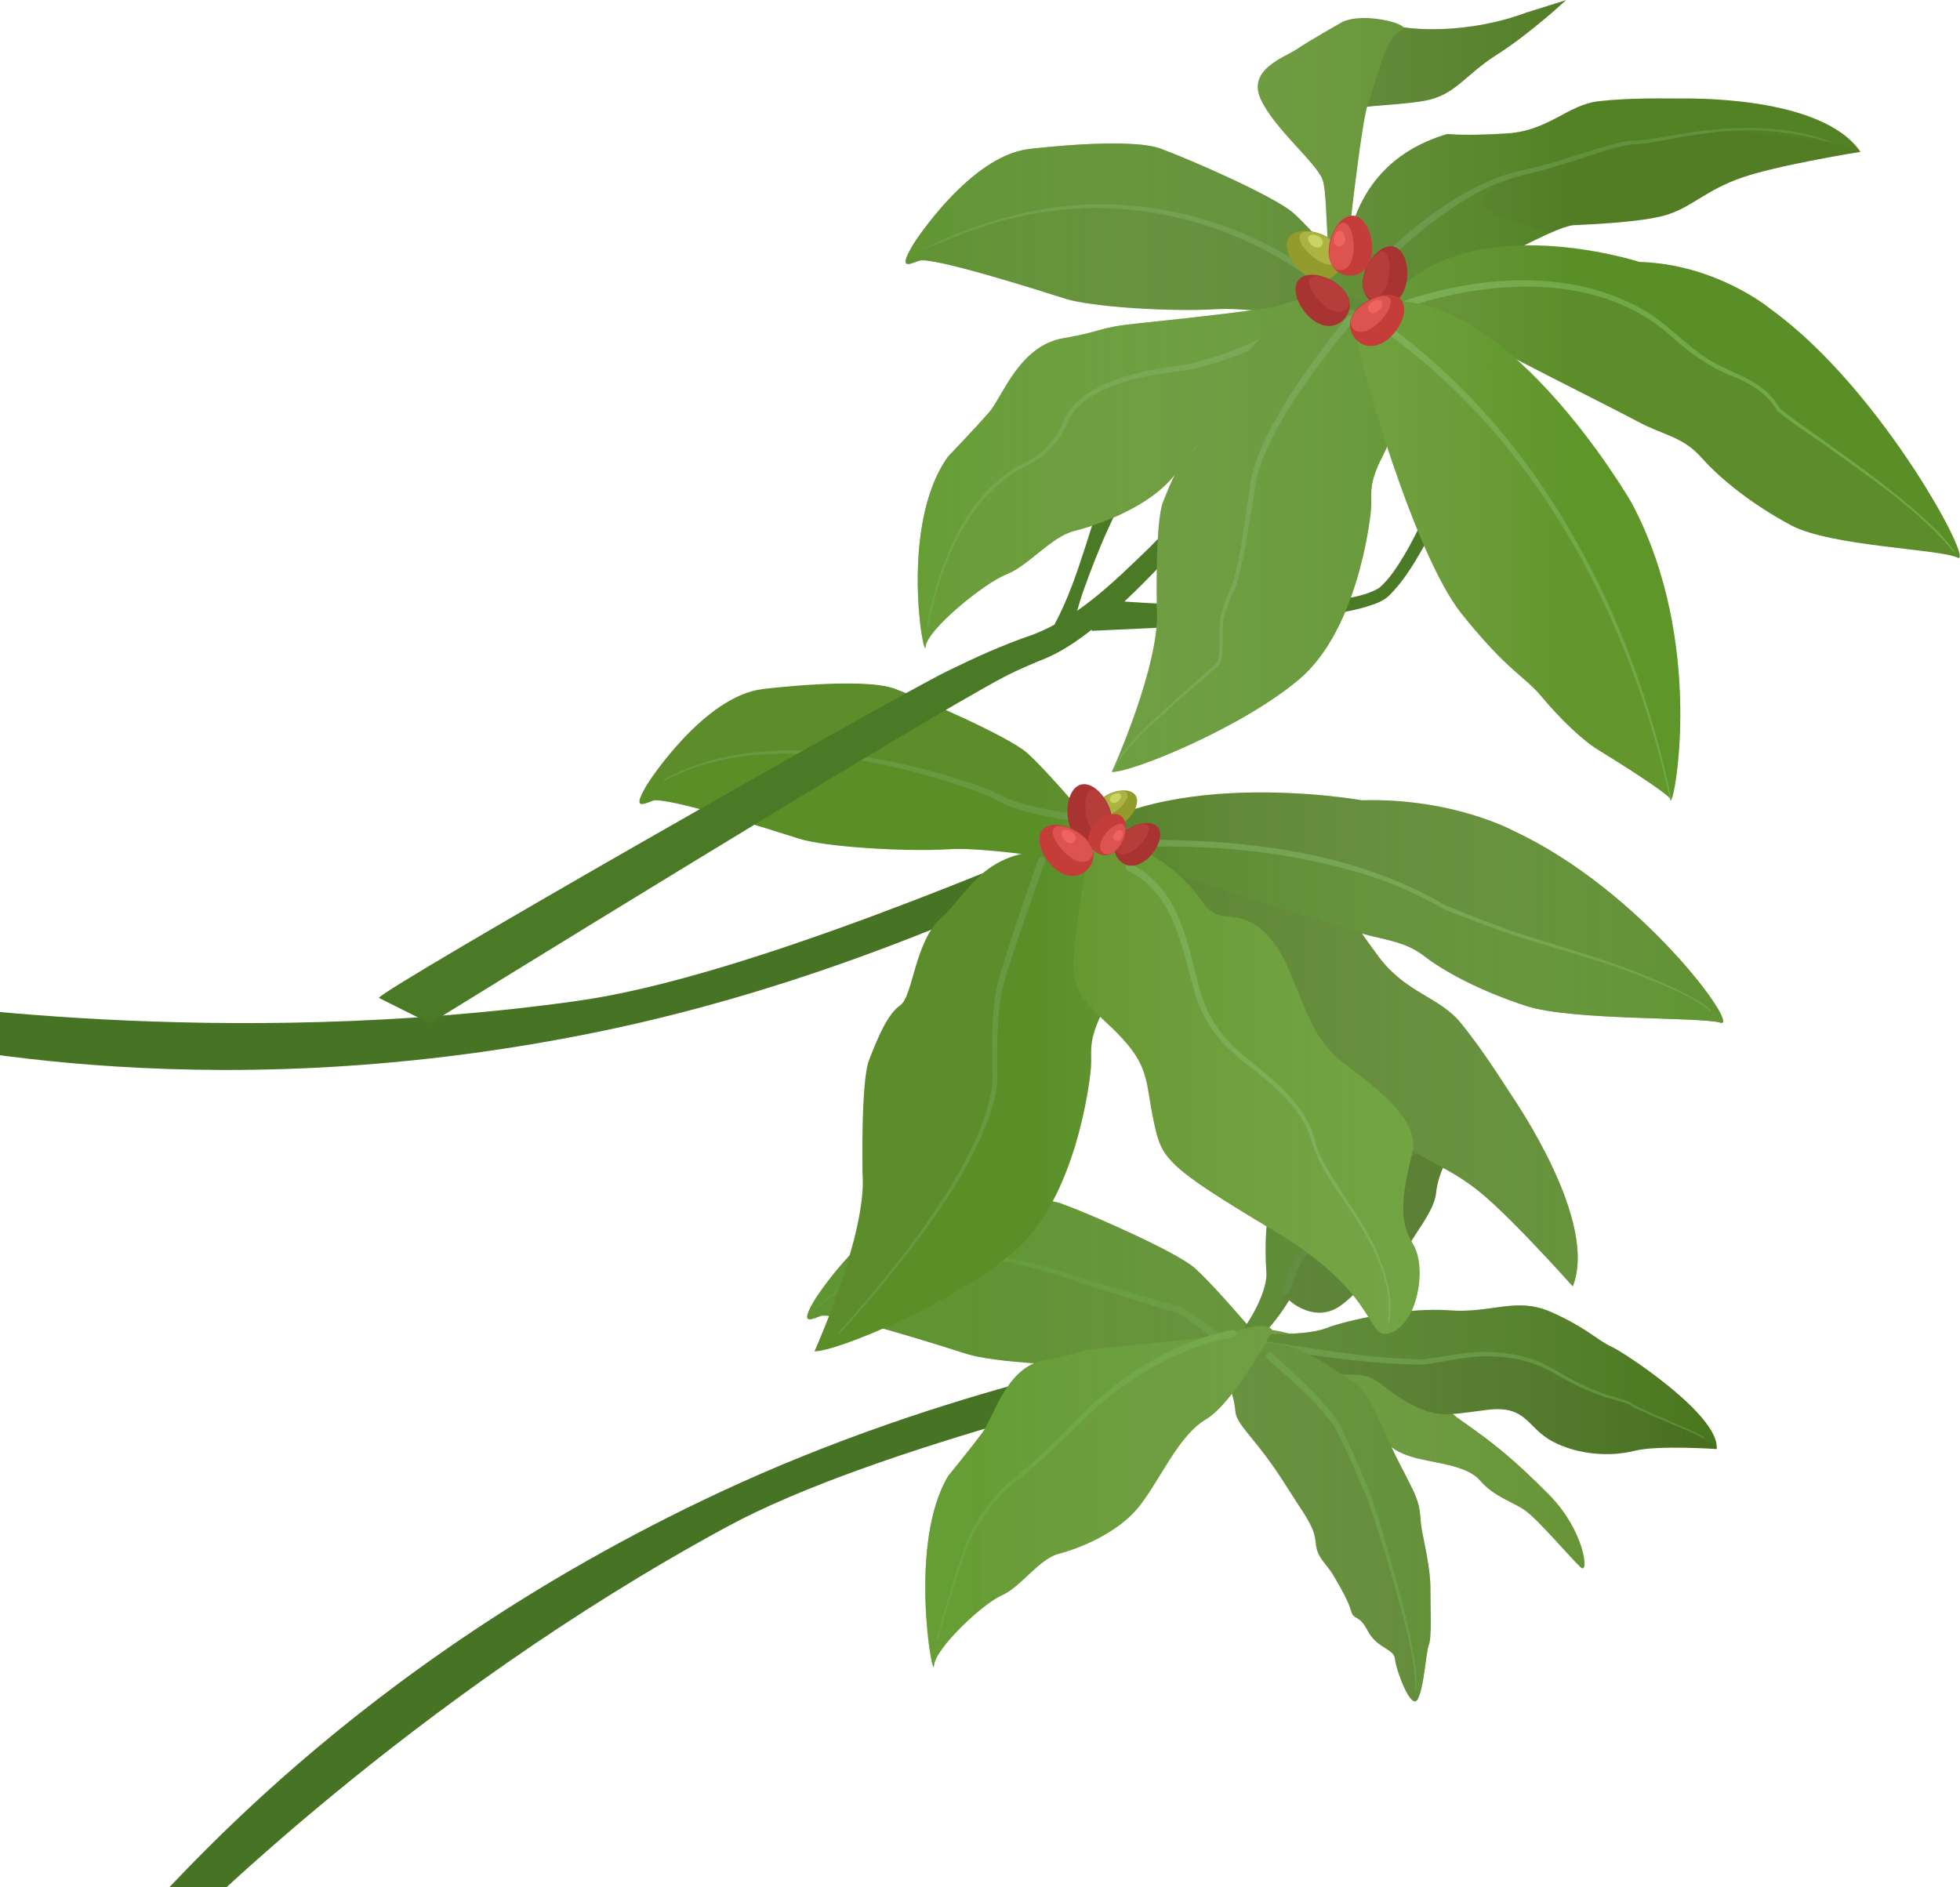 <svg width="431" height="415" viewBox="0 0 431 415" fill="none" xmlns="http://www.w3.org/2000/svg">
<path d="M159.889 335.736C89.809 373.706 40.219 424.146 35.849 428.246L30.359 421.916C35.909 417.996 75.559 366.796 158.289 328.156C207.779 305.036 255.659 296.486 274.839 292.686L276.119 298.376C257.989 303.066 192.719 317.946 159.889 335.736Z" fill="#467324"/>
<path d="M127.39 220.047C48.47 231.187 -21.39 220.107 -27.35 219.407L-28 227.767C-21.2 227.617 41.11 245.217 130.61 227.097C184.15 216.257 227.73 194.667 245.41 186.317L243.05 180.977C225.68 187.987 164.36 214.827 127.38 220.037L127.39 220.047Z" fill="#467324"/>
<path d="M179.379 285.496C179.379 285.496 191.589 266.426 204.599 264.836C204.599 264.836 226.509 262.146 233.569 264.746C240.629 267.346 258.719 275.356 262.669 278.826C266.619 282.296 273.989 291.026 276.469 293.796C278.949 296.566 282.799 303.596 282.729 304.006C282.659 304.416 255.849 299.436 245.789 300.056C235.729 300.676 218.209 299.536 212.639 297.756C207.069 295.976 183.079 288.346 180.409 289.406C177.739 290.466 175.949 291.136 179.369 285.496H179.379Z" fill="#527D25"/>
<g style="mix-blend-mode:multiply" opacity="0.2">
<path d="M276.48 293.796C274 291.026 266.62 282.296 262.68 278.826C258.74 275.356 240.64 267.346 233.58 264.746C226.52 262.146 204.61 264.836 204.61 264.836C191.6 266.426 179.39 285.496 179.39 285.496C178.08 287.666 177.54 288.896 177.52 289.536C177.7 289.356 177.93 289.136 178.24 288.866C183 284.646 202.21 270.586 226.74 278.546C254.99 287.706 258.81 286.756 262.06 290.386C265.31 294.016 273.32 298.216 275.04 298.596C275.91 298.786 278.14 299.026 280.24 299.226C279.04 297.226 277.63 295.076 276.49 293.806L276.48 293.796Z" fill="#51941F"/>
</g>
<path d="M266.87 294.376L259.61 288.946L259.83 289.056L239.49 282.796C226.05 277.996 212.37 274.046 198.13 277.936C191.3 279.716 184.97 283.216 179.55 287.756C179.49 287.806 179.39 287.806 179.34 287.736C184.27 282.856 191.19 279.346 197.98 277.366C212.35 273.246 226.19 277.016 239.83 281.676L260.26 287.646C260.34 287.666 260.42 287.706 260.49 287.756L267.82 293.086C268.65 293.696 267.74 295.016 266.87 294.376Z" fill="#598C32"/>
<path d="M318.359 249.225C318.359 249.225 305.369 246.745 300.239 250.345C295.109 253.935 291.949 257.635 289.869 257.975C287.789 258.315 282.069 259.365 280.189 262.765C278.299 266.165 278.079 273.885 278.489 279.835C278.899 285.785 269.679 300.575 262.219 300.635L264.959 303.295C264.959 303.295 276.199 297.955 283.479 285.935C283.479 285.935 289.299 291.455 295.199 286.815C301.099 282.185 300.409 279.905 302.659 278.225C304.899 276.545 308.469 277.095 309.599 274.365C310.729 271.635 315.409 266.405 315.799 262.295C316.199 258.185 318.679 253.555 319.589 253.415C320.499 253.275 326.729 250.915 318.369 249.215L318.359 249.225Z" fill="#466E1C"/>
<g style="mix-blend-mode:multiply" opacity="0.2">
<path d="M318.36 249.225C318.36 249.225 305.37 246.745 300.24 250.345C295.11 253.935 291.95 257.635 289.87 257.975C287.79 258.315 282.07 259.365 280.19 262.765C278.3 266.175 278.08 273.885 278.49 279.835C278.72 283.205 275.86 289.415 271.98 294.175C272.85 295.245 273.72 296.085 274.52 296.615C276.55 294.805 278.69 292.595 280.7 289.985C282.94 284.165 285.39 276.675 287.83 274.725C291.65 271.675 295.28 268.995 299.48 261.365C302.73 255.455 315.68 251.605 322 250.435C321.37 250.025 320.23 249.605 318.37 249.235L318.36 249.225Z" fill="#51941F"/>
</g>
<path d="M282.099 283.515C283.159 280.415 284.219 277.245 286.559 274.825C289.229 273.075 291.669 271.265 293.719 268.775C295.069 267.215 296.289 265.515 297.109 263.655C297.569 262.595 298.289 261.735 299.039 260.965C301.299 258.685 303.999 256.915 306.799 255.385C310.529 253.445 314.589 251.655 318.879 251.775C319.069 251.785 319.069 252.085 318.859 252.075C314.669 252.075 310.699 253.935 307.099 255.925C304.409 257.495 301.809 259.295 299.669 261.555C298.969 262.305 298.349 263.115 297.989 264.005C297.159 266.025 295.929 267.825 294.579 269.475C292.639 271.945 290.099 274.075 287.509 275.795C285.499 278.005 284.519 281.135 283.649 283.965C283.349 284.975 281.809 284.535 282.109 283.505L282.099 283.515Z" fill="#4C782B"/>
<path d="M274.218 292.866C273.558 293.166 269.668 292.306 272.858 294.716C276.048 297.126 294.828 302.776 298.918 309.456C303.008 316.136 305.368 318.736 310.068 320.266C314.768 321.796 322.348 321.966 325.448 325.576C328.548 329.186 332.508 330.166 335.368 332.166C338.228 334.166 345.738 343.026 347.628 344.706C349.528 346.396 348.438 336.566 340.618 328.676C332.798 320.786 328.178 317.146 321.578 312.556C314.978 307.966 315.038 304.476 308.958 302.036C302.878 299.596 299.378 299.076 297.588 298.486C295.788 297.906 280.118 290.206 274.208 292.866H274.218Z" fill="#5D8D2A"/>
<path d="M377.479 318.656C377.479 318.656 364.459 317.756 359.379 319.056C354.289 320.356 347.069 320.016 341.379 316.976C335.689 313.936 335.769 308.936 326.999 310.046C318.229 311.156 316.189 311.886 310.099 308.706C304.009 305.526 303.099 302.526 298.369 302.336C293.649 302.146 289.019 302.526 284.039 301.346C279.059 300.166 274.769 296.536 271.889 297.516C269.009 298.496 268.309 292.696 271.929 293.046C275.549 293.396 286.909 293.906 291.569 292.096C296.229 290.296 309.339 287.456 318.679 288.156C328.019 288.866 333.339 285.136 341.019 288.496C348.689 291.856 351.779 295.076 354.269 296.106C356.759 297.146 378.259 311.196 377.489 318.646L377.479 318.656Z" fill="#466E1C"/>
<g style="mix-blend-mode:multiply" opacity="0.2">
<path d="M354.258 296.116C351.768 295.076 348.688 291.866 341.008 288.506C333.338 285.146 328.008 288.866 318.668 288.166C309.328 287.456 296.227 290.296 291.557 292.106C286.897 293.906 275.578 293.406 271.938 293.056C272.177 294.076 272.638 294.826 273.418 295.056C276.668 296.006 310.067 300.206 317.517 298.306C324.967 296.396 339.277 298.496 345.967 303.266C350.688 306.636 367.848 311.526 377.478 318.346C377.628 310.826 356.707 297.156 354.247 296.126L354.258 296.116Z" fill="#51941F"/>
</g>
<path d="M278.93 295.077C290.2 296.717 301.53 298.787 312.93 298.927C318.09 298.327 323.19 296.967 328.47 297.347C332.68 297.527 336.9 298.537 340.66 300.497C344.28 302.557 347.83 304.697 351.76 306.137C353.92 307.057 356.28 307.427 358.47 308.377C359.96 309.447 361.67 310.037 363.31 310.827C365.12 311.617 370.13 313.807 371.89 314.597L373.31 315.267L374.01 315.627L374.36 315.827C374.48 315.917 374.58 315.937 374.72 316.127C374.77 316.187 374.75 316.287 374.69 316.327C374.6 316.397 374.51 316.327 374.45 316.257C374.37 316.167 374.07 316.007 373.87 315.897L373.17 315.557L371.75 314.917C368.48 313.487 363.5 311.467 360.26 309.987C359.59 309.677 358.76 309.297 358.19 308.837C356.07 307.967 353.71 307.607 351.54 306.717C347.59 305.337 343.94 303.207 340.3 301.197C336.63 299.347 332.54 298.417 328.43 298.297C323.22 297.967 318.12 299.437 312.98 300.077C301.47 300.087 290.06 298.157 278.68 296.657C278.24 296.597 277.94 296.187 278 295.747C278.06 295.307 278.48 294.997 278.93 295.067V295.077Z" fill="#598C32"/>
<path d="M274.311 295.926C274.311 295.926 267.211 296.846 270.151 304.366C273.091 311.886 269.681 309.526 274.991 315.956C280.301 322.396 282.271 325.946 284.961 330.076C287.651 334.206 289.051 336.146 289.351 339.426C289.651 342.706 291.591 343.646 293.361 346.696C295.131 349.746 296.491 352.096 297.101 354.276C297.721 356.446 298.791 354.836 300.781 358.666C302.771 362.496 306.591 362.566 306.751 364.826C306.921 367.086 310.341 376.456 311.781 373.616C313.221 370.776 313.531 363.356 314.201 361.716C314.881 360.076 314.511 353.616 314.551 349.516C314.591 345.416 313.351 340.106 312.701 336.676C312.051 333.256 312.751 331.896 310.601 327.446C308.451 322.996 307.111 320.936 304.711 315.416C302.311 309.906 299.891 304.786 297.121 303.516C294.351 302.236 284.291 293.026 274.321 295.916L274.311 295.926Z" fill="#527D25"/>
<g style="mix-blend-mode:multiply" opacity="0.2">
<path d="M314.552 349.526C314.592 345.426 313.352 340.116 312.702 336.686C312.052 333.266 312.752 331.906 310.602 327.456C308.452 323.006 307.112 320.946 304.712 315.426C302.312 309.916 299.892 304.796 297.122 303.526C294.602 302.366 286.032 294.626 276.992 295.436L276.262 295.756C276.262 295.756 295.322 310.546 298.372 320.856C301.422 331.166 303.912 337.086 304.862 341.856C305.552 345.296 312.402 361.576 311.352 374.096C311.502 374.026 311.642 373.876 311.772 373.626C313.212 370.786 313.522 363.366 314.192 361.726C314.872 360.086 314.502 353.626 314.542 349.526H314.552Z" fill="#51941F"/>
</g>
<path d="M279.741 297.646C284.881 302.326 290.101 306.816 294.171 312.546C297.031 317.856 299.281 323.526 301.551 329.106C303.981 336.446 306.091 343.906 308.071 351.386C309.351 356.376 310.571 361.406 311.261 366.516C311.461 368.226 311.631 369.956 311.421 371.696C311.411 371.776 311.331 371.836 311.251 371.826C311.171 365.096 309.241 358.146 307.471 351.546C305.381 344.136 303.161 336.746 300.631 329.466C298.321 324.026 295.971 318.406 293.111 313.236C289.141 307.826 283.761 303.296 278.711 298.856C277.911 298.206 278.941 296.926 279.751 297.636L279.741 297.646Z" fill="#5C9134"/>
<path d="M279.84 292.675C279.84 292.675 271.32 308.515 265.14 312.155C258.95 315.805 254.84 326.085 250.16 331.685C245.47 337.285 237.22 340.555 232.85 341.675C228.48 342.795 224.48 349.015 220.25 350.855C216.02 352.695 205.55 362.605 205.38 366.315C205.21 370.025 199.56 339.335 208.55 324.525C208.55 324.525 213.45 318.525 215.97 315.135C218.49 311.755 221.29 300.585 229.6 299.155C237.91 297.715 235.5 297.035 244.21 296.255C252.93 295.485 268.36 293.915 270.23 293.225C272.1 292.535 278.83 290.265 279.84 292.665V292.675Z" fill="#5D8D2A"/>
<g style="mix-blend-mode:multiply" opacity="0.2">
<path d="M279.511 292.365L275.081 291.855C273.121 292.225 271.121 292.915 270.231 293.245C268.361 293.935 252.931 295.505 244.211 296.275C235.491 297.045 237.911 297.735 229.601 299.175C221.291 300.615 218.491 311.775 215.971 315.155C213.451 318.535 208.551 324.545 208.551 324.545C200.751 337.395 203.971 362.195 205.071 366.105C207.361 349.785 215.721 331.885 218.621 328.835C222.251 325.015 225.491 323.875 241.341 308.215C257.191 292.565 279.521 292.365 279.521 292.365H279.511Z" fill="#51941F"/>
</g>
<path d="M271.199 294.064C259.259 296.344 248.259 302.714 239.459 311.004C236.999 313.524 233.289 317.144 230.619 319.564C227.669 322.414 224.449 324.974 221.279 327.544C216.899 331.794 213.629 337.124 211.769 342.954C209.739 348.754 207.939 354.634 206.189 360.524C206.169 360.604 206.079 360.654 205.999 360.624C205.919 360.604 205.869 360.514 205.899 360.434C207.009 356.484 208.159 352.554 209.369 348.624C210.629 344.704 211.739 340.744 213.509 337.004C215.619 332.864 218.379 328.994 221.899 325.914C226.209 322.744 230.479 318.294 234.409 314.604C242.719 305.444 253.049 297.894 264.909 294.064C266.889 293.414 268.869 292.854 270.979 292.474C271.419 292.394 271.829 292.684 271.909 293.124C271.989 293.584 271.669 294.014 271.209 294.064H271.199Z" fill="#639C38"/>
<path style="mix-blend-mode:multiply" d="M357.33 297.905C357.33 297.905 357.29 297.875 357.27 297.865C357.05 297.725 356.83 297.585 356.63 297.455C356.56 297.415 356.5 297.375 356.43 297.335C356.28 297.245 356.13 297.145 355.99 297.065C355.9 297.005 355.81 296.965 355.73 296.905C355.63 296.845 355.52 296.785 355.43 296.725C355.31 296.655 355.21 296.605 355.11 296.545C355.06 296.515 355 296.485 354.95 296.455C354.82 296.385 354.72 296.325 354.61 296.275C354.59 296.275 354.57 296.255 354.56 296.245C354.45 296.185 354.35 296.145 354.27 296.115C353.96 295.985 353.64 295.825 353.3 295.625C352.46 295.145 351.51 294.465 350.33 293.675C349.04 292.805 347.47 291.785 345.49 290.695C345.1 290.485 344.7 290.265 344.28 290.055C343.88 289.855 343.47 289.645 343.04 289.435C342.4 289.125 341.74 288.815 341.03 288.505C334.32 285.565 329.4 288.045 322.02 288.245C320.97 288.275 319.86 288.245 318.69 288.165C313.44 287.765 306.99 288.495 301.53 289.525C300.92 289.635 300.33 289.755 299.75 289.875C298.7 290.095 297.71 290.325 296.78 290.555C296.55 290.615 296.32 290.675 296.09 290.725C294.23 291.205 292.67 291.675 291.58 292.095C291.5 292.125 291.41 292.145 291.33 292.175C291.11 292.255 290.88 292.335 290.63 292.405C290.55 292.425 290.45 292.445 290.36 292.465C290.1 292.535 289.83 292.605 289.55 292.665C289.4 292.695 289.23 292.725 289.08 292.745C288.84 292.785 288.61 292.835 288.35 292.875C288.22 292.895 288.08 292.905 287.95 292.925C287.65 292.965 287.36 293.005 287.05 293.045C287 293.045 286.94 293.055 286.88 293.065C286.49 293.105 286.09 293.145 285.68 293.185C285.55 293.195 285.41 293.205 285.27 293.215C284.94 293.235 284.6 293.265 284.26 293.285C284.13 293.285 284 293.295 283.87 293.305C283.81 293.305 283.74 293.305 283.68 293.305C282.32 292.945 280.98 292.655 279.72 292.485C279.57 292.255 279.37 292.075 279.11 291.945C280.63 290.165 282.12 288.175 283.46 285.945C283.46 285.945 289.28 291.465 295.18 286.825C301.08 282.195 300.39 279.915 302.64 278.235C304.88 276.555 308.45 277.105 309.58 274.375C310.71 271.645 315.39 266.415 315.78 262.305C316.17 258.195 318.66 253.565 319.57 253.425C320.29 253.315 324.41 251.785 321.78 250.315C321.75 250.305 321.73 250.285 321.71 250.275C321.64 250.235 321.57 250.205 321.5 250.165C321.46 250.145 321.42 250.125 321.37 250.105C321.3 250.075 321.22 250.045 321.14 250.005C321.08 249.985 321.02 249.955 320.96 249.935C320.88 249.905 320.8 249.875 320.72 249.845C320.65 249.815 320.57 249.795 320.49 249.765C320.41 249.735 320.32 249.715 320.23 249.685C320.14 249.655 320.04 249.625 319.94 249.605C319.85 249.585 319.77 249.555 319.68 249.535C319.56 249.505 319.42 249.475 319.29 249.435C319.21 249.415 319.13 249.395 319.05 249.375C318.83 249.325 318.6 249.275 318.35 249.225C318.35 249.225 317.89 249.135 317.12 249.025C316.86 248.985 316.57 248.945 316.24 248.895C315.75 248.825 315.2 248.755 314.59 248.695C312.17 248.435 308.92 248.245 305.96 248.565C305.22 248.645 304.5 248.755 303.81 248.905C302.43 249.205 301.2 249.665 300.23 250.345C297.02 252.595 294.59 254.875 292.7 256.365C292.13 256.805 291.62 257.185 291.15 257.455C290.68 257.725 290.25 257.915 289.86 257.975C289.08 258.105 287.79 258.325 286.38 258.745C285.91 258.885 285.43 259.045 284.95 259.225C283.03 259.955 281.13 261.065 280.18 262.775C279.71 263.625 279.34 264.745 279.06 266.045C278.99 266.365 278.93 266.705 278.87 267.045C278.46 269.455 278.3 272.325 278.31 275.145C278.31 276.755 278.38 278.355 278.48 279.845C278.49 280.045 278.49 280.255 278.48 280.475C278.48 280.545 278.47 280.625 278.46 280.695C278.46 280.845 278.44 281.005 278.42 281.165C278.41 281.255 278.39 281.345 278.38 281.435C278.36 281.585 278.33 281.735 278.3 281.895C278.28 281.995 278.26 282.095 278.24 282.195C278.21 282.355 278.17 282.515 278.13 282.675C278.1 282.775 278.08 282.885 278.05 282.985C278 283.155 277.95 283.335 277.9 283.505C277.87 283.605 277.84 283.705 277.81 283.805C277.75 284.005 277.68 284.195 277.61 284.395C277.58 284.485 277.55 284.565 277.52 284.655C277.42 284.925 277.32 285.195 277.2 285.465C277.2 285.485 277.18 285.505 277.17 285.535C277.04 285.845 276.9 286.165 276.76 286.475C276.76 286.475 276.76 286.475 276.76 286.485C276.62 286.785 276.47 287.095 276.32 287.405C276.29 287.465 276.26 287.525 276.23 287.585C276.1 287.835 275.97 288.095 275.83 288.345C275.79 288.425 275.75 288.495 275.71 288.575C275.58 288.815 275.44 289.055 275.3 289.305C275.26 289.385 275.21 289.455 275.17 289.535C275.03 289.785 274.88 290.025 274.73 290.275C274.69 290.345 274.64 290.415 274.6 290.485C274.46 290.715 274.31 290.935 274.17 291.165C273.79 290.725 273.39 290.275 272.97 289.785C272.38 289.115 271.75 288.395 271.11 287.665C270.79 287.305 270.46 286.935 270.13 286.565C267.48 283.605 264.65 280.555 262.68 278.815C261.94 278.165 260.7 277.355 259.13 276.455C258.35 276.005 257.48 275.525 256.55 275.035C255.93 274.705 255.28 274.375 254.61 274.035C252.6 273.015 250.41 271.965 248.18 270.935C242.62 268.365 236.88 265.955 233.57 264.735C226.51 262.135 204.6 264.825 204.6 264.825C191.59 266.415 179.38 285.485 179.38 285.485C179.19 285.805 179.02 286.095 178.86 286.375C178.81 286.465 178.76 286.545 178.71 286.635C178.61 286.815 178.51 286.995 178.42 287.155C178.37 287.245 178.32 287.335 178.28 287.425C178.2 287.585 178.13 287.725 178.06 287.865C178.03 287.935 177.99 288.005 177.96 288.075C177.88 288.255 177.81 288.415 177.75 288.565C177.72 288.645 177.7 288.715 177.67 288.785C177.65 288.855 177.62 288.925 177.6 288.995C177.58 289.065 177.56 289.135 177.55 289.205C177.54 289.255 177.53 289.305 177.53 289.345C177.34 290.605 178.69 290.095 180.42 289.405C183.09 288.345 207.08 295.975 212.65 297.755C215.42 298.635 221.14 299.365 227.43 299.795C227.19 299.895 226.95 300.005 226.72 300.125C225.84 300.575 225.04 301.145 224.31 301.795C219.9 305.705 217.85 312.615 215.96 315.155C214.23 317.485 211.37 321.045 209.75 323.045C209.02 323.955 208.54 324.545 208.54 324.545C208.28 324.985 208.03 325.435 207.79 325.895C207.71 326.045 207.64 326.205 207.56 326.355C207.4 326.675 207.25 326.995 207.1 327.325C207.02 327.505 206.94 327.695 206.86 327.885C206.73 328.195 206.6 328.505 206.48 328.825C206.41 329.025 206.33 329.225 206.26 329.425C206.14 329.745 206.03 330.075 205.93 330.405C205.87 330.605 205.8 330.805 205.74 331.005C205.63 331.355 205.53 331.715 205.43 332.075C205.38 332.255 205.33 332.435 205.28 332.625C205.17 333.065 205.06 333.505 204.96 333.955C204.94 334.065 204.91 334.165 204.88 334.275C204.75 334.845 204.64 335.415 204.53 335.995C204.52 336.075 204.5 336.155 204.49 336.235C204.4 336.725 204.32 337.225 204.24 337.725C204.21 337.895 204.19 338.065 204.17 338.235C204.11 338.645 204.05 339.065 204 339.475C203.98 339.665 203.95 339.865 203.93 340.055C203.88 340.455 203.84 340.855 203.8 341.255C203.78 341.445 203.76 341.635 203.75 341.835C203.71 342.245 203.68 342.665 203.65 343.075C203.64 343.245 203.62 343.425 203.61 343.595C203.58 344.055 203.56 344.515 203.54 344.975C203.54 345.095 203.53 345.215 203.52 345.335C203.47 346.515 203.45 347.695 203.44 348.845C203.44 348.945 203.44 349.035 203.44 349.135C203.44 349.605 203.44 350.065 203.45 350.525C203.45 350.685 203.45 350.835 203.45 350.995C203.45 351.395 203.47 351.785 203.48 352.175C203.48 352.345 203.49 352.515 203.5 352.675C203.51 353.045 203.53 353.415 203.55 353.785C203.55 353.945 203.57 354.115 203.57 354.275C203.59 354.645 203.61 355.015 203.63 355.375C203.63 355.515 203.65 355.665 203.66 355.805C203.69 356.205 203.72 356.595 203.75 356.985C203.75 357.075 203.76 357.165 203.77 357.255C203.81 357.725 203.85 358.185 203.89 358.625C203.9 358.735 203.91 358.835 203.92 358.945C203.95 359.265 203.98 359.585 204.02 359.895C204.04 360.075 204.06 360.235 204.08 360.415C204.11 360.635 204.13 360.865 204.16 361.075C204.18 361.265 204.21 361.445 204.23 361.625C204.25 361.795 204.28 361.975 204.3 362.135C204.33 362.325 204.35 362.515 204.38 362.705C204.4 362.835 204.42 362.965 204.44 363.095C204.47 363.285 204.5 363.485 204.53 363.665C204.54 363.755 204.56 363.835 204.57 363.915C204.95 366.175 205.3 367.215 205.34 366.345C205.51 362.635 215.98 352.725 220.21 350.885C224.44 349.045 228.44 342.835 232.81 341.705C237.18 340.585 245.43 337.315 250.12 331.715C254.81 326.115 258.91 315.835 265.1 312.185C266.91 311.115 268.93 308.995 270.87 306.535C272.41 311.495 270.22 310.255 274.95 315.985C280.26 322.425 282.23 325.975 284.92 330.105C287.61 334.235 289.01 336.175 289.31 339.455C289.61 342.735 291.55 343.675 293.32 346.725C295.08 349.785 296.45 352.125 297.06 354.305C297.68 356.475 298.75 354.865 300.74 358.695C302.73 362.535 306.55 362.595 306.71 364.855C306.87 367.015 309.97 375.595 311.52 373.965C311.53 373.955 311.54 373.935 311.56 373.925C311.62 373.845 311.69 373.765 311.74 373.645C313.18 370.805 313.49 363.385 314.16 361.745C314.84 360.105 314.47 353.645 314.51 349.545C314.51 349.545 314.51 349.515 314.51 349.505C314.54 345.415 313.3 340.125 312.66 336.705C312.29 334.775 312.35 333.505 312.1 331.975C311.9 330.775 311.5 329.425 310.56 327.475C309.57 325.435 308.76 323.895 307.93 322.295C307.3 321.065 306.66 319.805 305.93 318.255C307.14 319.125 308.45 319.765 310.03 320.285C314.73 321.815 322.31 321.985 325.41 325.595C328.51 329.205 332.47 330.185 335.33 332.185C338.19 334.185 345.7 343.045 347.59 344.725C349.49 346.415 348.4 336.585 340.58 328.695C332.76 320.805 328.14 317.165 321.54 312.575C320.74 312.025 320.05 311.485 319.43 310.965C321.38 310.835 323.71 310.485 326.96 310.075C335.73 308.965 335.65 313.965 341.34 317.005C347.03 320.045 354.25 320.375 359.34 319.085C364.43 317.785 377.44 318.685 377.44 318.685C378.07 312.615 363.9 302.155 357.29 297.935L357.33 297.905Z" fill="url(#paint0_linear_3001_23443)"/>
<path d="M252.351 195.906C252.351 195.906 273.451 179.096 295.231 198.526C295.231 198.526 297.251 202.466 303.181 210.406C309.101 218.346 316.461 219.196 321.141 224.856C325.811 230.516 330.741 238.376 332.141 240.506C333.541 242.636 351.491 268.736 345.851 282.896C345.851 282.896 332.831 268.236 325.611 262.306C318.401 256.376 313.171 255.546 308.421 251.306C303.671 247.066 296.391 236.726 294.441 234.056C292.491 231.386 281.121 224.636 277.591 222.486C274.061 220.336 249.511 204.906 248.741 205.036C247.971 205.166 246.201 199.836 252.351 195.906Z" fill="#527D25"/>
<path d="M236.323 187.595C236.323 187.595 247.313 188.295 246.313 205.665C246.313 205.665 246.453 214.775 242.743 221.915C239.033 229.065 240.173 231.165 239.893 234.805C239.613 238.445 236.473 263.525 223.203 275.015C209.933 286.505 183.823 297.295 179.113 297.155C179.113 297.155 190.673 271.375 189.673 258.205C189.673 258.205 189.243 237.885 191.103 233.125C192.953 228.365 195.103 223.035 197.953 221.075C200.803 219.115 201.093 206.925 207.083 201.745C213.073 196.565 216.783 184.655 236.333 187.595H236.323Z" fill="#5D8D2A"/>
<g style="mix-blend-mode:multiply" opacity="0.2">
<path d="M242.742 221.926C246.452 214.776 246.312 205.676 246.312 205.676C247.312 188.306 236.322 187.606 236.322 187.606C233.642 187.206 231.262 187.086 229.122 187.186C226.952 194.746 217.212 216.646 218.302 229.856C219.642 246.086 214.382 252.206 208.272 262.896C203.492 271.256 191.262 288.766 179.152 297.036C179.122 297.106 179.102 297.156 179.102 297.156C183.812 297.296 209.922 286.506 223.192 275.016C236.462 263.526 239.602 238.446 239.882 234.806C240.172 231.166 239.022 229.066 242.732 221.916L242.742 221.926Z" fill="#51941F"/>
</g>
<path d="M184.37 293.045C196.17 279.795 216.39 255.565 218.28 237.865C218.14 229.835 217.67 220.765 220.37 212.825C222.82 204.795 225.56 196.885 228.32 188.965C228.47 188.545 228.92 188.325 229.34 188.475C229.76 188.625 229.98 189.085 229.83 189.505C226.99 197.365 224.16 205.255 221.63 213.205C218.87 221.125 219.29 229.605 219.31 237.875C219.07 240.695 218.32 243.425 217.38 246.045C212.45 258.955 203.97 270.115 195.41 280.815C191.93 285.065 188.34 289.225 184.58 293.235C184.45 293.375 184.22 293.175 184.36 293.025L184.37 293.045Z" fill="#679941"/>
<path d="M231.759 188.066C231.209 188.626 241.919 186.236 249.819 189.396C257.719 192.556 291.149 202.586 297.269 204.626C303.379 206.676 308.529 206.646 313.109 210.196C317.689 213.736 325.599 217.956 335.599 221.216C345.609 224.486 373.759 223.566 378.319 224.896C382.869 226.226 360.839 195.806 333.049 182.826C333.049 182.826 319.649 175.416 299.479 175.986C299.479 175.986 251.979 167.516 231.769 188.056L231.759 188.066Z" fill="#527D25"/>
<g style="mix-blend-mode:multiply" opacity="0.2">
<path d="M378.309 224.905C378.849 225.065 379.009 224.755 378.829 224.095C366.629 215.425 347.849 209.175 340.219 207.485C328.959 205.005 329.149 203.665 302.229 192.405C275.309 181.145 239.419 187.445 239.419 187.445L239.199 182.365C238.459 182.795 237.739 183.245 237.039 183.715C236.929 185.075 236.829 186.445 236.719 187.795C240.409 187.595 245.529 187.675 249.819 189.395C257.719 192.555 291.149 202.585 297.269 204.625C303.379 206.675 308.529 206.645 313.109 210.195C317.689 213.735 325.599 217.955 335.599 221.215C345.609 224.485 373.759 223.565 378.319 224.895L378.309 224.905Z" fill="#51941F"/>
</g>
<path d="M242.279 186.876C242.149 186.876 242.089 186.886 241.849 186.876L241.729 186.856C241.939 186.956 241.149 186.756 241.109 186.106C241.049 185.576 241.769 185.196 241.599 185.326C241.719 185.276 241.919 185.236 242.049 185.216C245.119 184.856 248.239 184.766 251.329 184.696C273.989 184.526 298.259 187.486 317.829 199.086C322.679 201.056 327.569 202.976 332.489 204.746C342.439 208.086 352.619 210.696 362.319 214.766C364.749 215.756 367.169 216.786 369.529 217.956C371.869 219.136 374.229 220.356 376.229 222.126C376.289 222.186 376.299 222.276 376.239 222.336C376.179 222.396 376.079 222.406 376.019 222.336C371.979 219.036 366.929 217.166 362.139 215.186C352.409 211.206 342.189 208.696 332.229 205.456C327.269 203.726 322.359 201.856 317.479 199.926C311.879 196.596 305.819 194.056 299.589 192.126C281.309 186.636 261.849 185.206 242.859 186.716L242.289 186.796L242.179 186.816C242.159 186.816 242.159 186.816 242.179 186.816C242.199 186.816 242.229 186.796 242.249 186.786C242.069 186.916 242.779 186.546 242.709 186.026C242.679 185.386 241.899 185.196 242.119 185.296C242.089 185.296 242.069 185.286 242.039 185.276C241.999 185.276 242.149 185.276 242.219 185.276C243.319 185.226 243.339 186.866 242.269 186.876H242.279Z" fill="#679941"/>
<path d="M142.5 172.185C142.5 172.185 154.71 153.115 167.72 151.525C167.72 151.525 189.63 148.835 196.69 151.435C203.75 154.035 221.84 162.045 225.79 165.515C229.74 168.985 237.11 177.715 239.59 180.485C242.07 183.255 245.92 190.285 245.85 190.695C245.78 191.105 218.97 186.125 208.91 186.745C198.85 187.365 181.33 186.225 175.76 184.445C170.19 182.665 146.2 175.035 143.53 176.095C140.86 177.155 139.07 177.825 142.49 172.185H142.5Z" fill="#5D8D2A"/>
<g style="mix-blend-mode:multiply" opacity="0.2">
<path d="M245.851 190.695C245.911 190.355 243.181 185.305 240.831 182.065C233.911 177.365 222.151 176.885 220.701 175.795C218.411 174.075 211.731 171.785 204.851 169.875C197.981 167.965 199.891 166.435 173.541 165.485C152.821 164.735 145.331 171.305 140.941 175.075C139.921 177.505 141.451 176.925 143.531 176.105C146.201 175.045 170.191 182.675 175.761 184.455C181.331 186.235 198.851 187.365 208.911 186.755C218.971 186.135 245.781 191.115 245.851 190.705V190.695Z" fill="#51941F"/>
</g>
<path d="M235.641 180.456C230.821 179.726 225.971 178.856 221.391 177.066C218.811 175.786 216.271 174.476 213.491 173.546C193.181 166.536 165.981 161.046 146.141 171.666C145.981 171.766 145.811 171.496 145.991 171.406C165.881 160.416 193.301 165.566 213.931 172.356C216.681 173.236 219.321 174.516 221.931 175.786C226.381 177.456 231.141 178.236 235.851 178.876C236.891 178.996 236.741 180.606 235.651 180.466L235.641 180.456Z" fill="#679941"/>
<path d="M241.231 183.836C241.231 183.836 255.591 185.236 264.811 198.906C264.811 198.906 266.091 200.856 268.471 201.376C270.851 201.896 278.201 200.436 283.681 213.906C289.161 227.376 289.441 227.396 292.731 231.306C296.021 235.216 312.761 244.236 310.581 253.386C308.391 262.536 307.391 268.266 310.671 273.526C313.941 278.786 311.651 291.026 305.881 293.096C300.111 295.176 304.301 285.096 280.201 270.696C256.101 256.296 255.441 254.826 253.691 246.596C251.941 238.366 252.791 235.016 247.031 228.636C241.271 222.256 235.911 220.186 236.041 211.786C236.171 203.386 239.691 188.706 238.631 187.416C237.571 186.136 239.721 182.836 241.241 183.836H241.231Z" fill="#63962D"/>
<g style="mix-blend-mode:multiply" opacity="0.2">
<path d="M310.661 273.527C307.391 268.267 308.391 262.547 310.571 253.387C312.761 244.237 296.021 235.207 292.721 231.307C289.431 227.397 289.141 227.377 283.671 213.907C278.201 200.437 270.841 201.897 268.461 201.377C266.081 200.857 264.801 198.907 264.801 198.907C255.581 185.237 241.221 183.837 241.221 183.837C240.631 183.447 239.951 183.717 239.391 184.257C243.141 186.777 258.811 197.737 260.161 205.297C261.691 213.887 263.601 222.477 269.901 229.157C276.201 235.837 285.361 240.037 288.611 249.967C291.861 259.897 294.721 262.567 297.771 266.007C300.451 269.017 307.531 283.917 304.991 293.337C305.261 293.297 305.541 293.227 305.861 293.107C311.631 291.027 313.931 278.797 310.651 273.537L310.661 273.527Z" fill="#51941F"/>
</g>
<path d="M305.212 290.557C306.322 283.217 302.922 275.947 299.272 269.767C295.512 263.477 290.232 257.627 288.262 250.457C286.052 243.387 279.812 238.517 274.202 234.047C260.332 223.487 263.692 215.437 257.542 201.687C255.532 197.357 252.372 193.477 247.982 191.477C247.582 191.287 247.402 190.817 247.592 190.417C247.782 190.017 248.262 189.837 248.662 190.027C253.352 192.207 256.772 196.457 258.852 201.077C264.872 214.737 261.392 222.817 274.852 233.237C280.522 237.847 286.852 242.937 289.022 250.247C289.542 252.687 290.612 254.817 291.852 256.957C295.482 263.407 300.282 269.217 303.122 276.117C304.972 280.677 306.422 285.687 305.512 290.647C305.492 290.727 305.412 290.777 305.332 290.767C305.242 290.747 305.192 290.657 305.222 290.567L305.212 290.557Z" fill="#70A647"/>
<path style="mix-blend-mode:multiply" d="M378.832 224.095C377.512 219.215 357.512 194.265 333.042 182.835C333.042 182.835 319.642 175.425 299.472 175.995C299.472 175.995 263.152 169.525 240.512 181.635C240.192 181.205 239.882 180.825 239.592 180.495C237.112 177.725 229.732 168.995 225.792 165.525C221.842 162.055 203.752 154.045 196.692 151.445C189.632 148.845 167.722 151.535 167.722 151.535C154.712 153.125 142.502 172.195 142.502 172.195C141.742 173.455 141.252 174.385 140.952 175.085C140.382 176.435 140.612 176.865 141.282 176.825C141.292 176.825 141.302 176.825 141.312 176.825C141.382 176.825 141.452 176.815 141.532 176.795C141.542 176.795 141.562 176.795 141.572 176.795C141.802 176.755 142.062 176.675 142.342 176.575C142.392 176.555 142.452 176.535 142.502 176.515C142.572 176.495 142.642 176.465 142.702 176.445C142.782 176.415 142.872 176.385 142.952 176.345C143.002 176.325 143.052 176.305 143.102 176.285C143.242 176.235 143.382 176.175 143.532 176.115C144.112 175.885 145.722 176.065 147.932 176.515C149.512 176.835 151.392 177.285 153.442 177.825C154.262 178.035 155.102 178.265 155.962 178.495C156.392 178.615 156.822 178.735 157.262 178.855C158.132 179.095 159.012 179.345 159.892 179.605C161.652 180.115 163.422 180.635 165.112 181.145C166.382 181.525 167.612 181.905 168.762 182.255C169.532 182.495 170.262 182.725 170.962 182.935C173.042 183.585 174.732 184.125 175.772 184.455C181.342 186.235 198.862 187.365 208.922 186.755C210.812 186.635 213.282 186.725 216.062 186.925C216.522 186.955 216.992 186.995 217.472 187.035C218.432 187.115 219.412 187.215 220.412 187.315C220.912 187.365 221.422 187.425 221.932 187.475C222.822 187.575 223.712 187.675 224.612 187.785C214.842 190.065 211.612 197.825 207.072 201.755C201.082 206.935 200.792 219.125 197.942 221.085C195.092 223.045 192.952 228.375 191.092 233.135C189.242 237.895 189.662 258.215 189.662 258.215C190.622 270.895 179.942 295.265 179.152 297.045C179.122 297.115 179.102 297.155 179.102 297.155C179.542 297.165 180.172 297.085 180.962 296.915C188.592 295.265 211.162 285.435 223.192 275.015C228.852 270.115 232.662 262.755 235.202 255.625C235.332 255.265 235.462 254.895 235.582 254.535C236.722 251.185 237.582 247.925 238.222 245.035C238.262 244.835 238.312 244.645 238.352 244.455C238.592 243.365 238.792 242.335 238.962 241.365C239.002 241.135 239.042 240.905 239.082 240.675C239.182 240.095 239.272 239.545 239.352 239.035C239.512 237.985 239.642 237.075 239.722 236.355C239.752 236.125 239.772 235.915 239.792 235.715C239.832 235.325 239.862 235.015 239.882 234.785C240.142 231.445 239.222 229.395 241.912 223.585C243.472 225.055 245.222 226.625 247.012 228.605C252.772 234.995 251.922 238.335 253.672 246.565C255.422 254.795 256.082 256.255 280.182 270.665C302.942 284.265 300.472 294.005 304.992 293.295C305.122 293.275 305.262 293.245 305.402 293.205C305.552 293.165 305.702 293.125 305.862 293.065C306.942 292.675 307.902 291.925 308.732 290.935C309.002 290.605 309.262 290.245 309.512 289.865C309.632 289.675 309.752 289.475 309.862 289.275C310.542 288.065 311.092 286.675 311.472 285.205C311.532 284.965 311.592 284.715 311.652 284.465C311.982 282.975 312.162 281.425 312.162 279.935C312.162 279.415 312.142 278.895 312.092 278.395C312.052 277.975 312.002 277.565 311.942 277.165C311.902 276.905 311.852 276.645 311.792 276.395C311.702 276.005 311.602 275.635 311.482 275.285C311.402 275.035 311.312 274.785 311.212 274.555C311.052 274.175 310.872 273.815 310.662 273.495C310.452 273.175 310.272 272.835 310.102 272.505C309.552 271.445 309.172 270.345 308.922 269.215C308.712 268.245 308.592 267.245 308.572 266.195C308.572 266.155 308.572 266.125 308.572 266.085C308.502 262.575 309.352 258.515 310.582 253.365C310.612 253.245 310.622 253.125 310.642 253.005C314.822 255.885 319.502 257.255 325.622 262.285C332.832 268.215 345.862 282.875 345.862 282.875C351.502 268.715 333.552 242.615 332.152 240.485C330.752 238.355 325.822 230.495 321.152 224.835C316.482 219.175 309.122 218.325 303.192 210.385C301.752 208.445 300.542 206.755 299.532 205.295C302.102 206.005 304.492 206.445 306.742 207.105C308.352 207.575 309.892 208.155 311.372 209.005C311.962 209.345 312.542 209.735 313.122 210.175C313.982 210.835 314.962 211.525 316.042 212.225C318.212 213.625 320.812 215.075 323.792 216.495C327.262 218.155 331.242 219.765 335.612 221.185C338.112 222.005 341.752 222.555 345.872 222.955C352.562 223.595 360.532 223.815 366.962 224.035C372.412 224.225 376.762 224.415 378.332 224.875C378.332 224.875 378.342 224.875 378.352 224.875C378.482 224.905 378.582 224.925 378.672 224.905C378.742 224.895 378.792 224.845 378.832 224.795C378.832 224.785 378.862 224.785 378.862 224.775C378.952 224.635 378.942 224.395 378.852 224.065L378.832 224.095Z" fill="url(#paint1_linear_3001_23443)"/>
<path d="M246.859 181.056C244.549 182.576 242.439 182.056 241.349 180.406C240.269 178.756 240.629 176.606 242.939 175.096C245.249 173.576 248.629 173.266 249.709 174.916C250.789 176.566 249.169 179.546 246.859 181.056Z" fill="#929B2B"/>
<path opacity="0.55" d="M245.1 178.567C243.27 179.767 241.8 179.667 241.2 178.757C240.6 177.847 241.09 176.457 242.92 175.247C244.75 174.037 247.22 173.487 247.82 174.397C248.42 175.307 246.93 177.357 245.1 178.567Z" fill="#C1C758"/>
<path d="M245.648 176.356C245.038 176.756 244.478 176.636 244.208 176.206C243.938 175.776 244.038 175.226 244.648 174.826C245.258 174.426 246.148 174.326 246.428 174.746C246.708 175.166 246.268 175.946 245.658 176.346L245.648 176.356Z" fill="#CCD365"/>
<path d="M235.08 181.125C236.05 184.645 238.62 185.965 241.16 185.265C243.7 184.565 245.24 182.115 244.28 178.605C243.31 175.085 240.21 171.835 237.67 172.535C235.13 173.235 234.12 177.615 235.08 181.125Z" fill="#A83431"/>
<path opacity="0.19" d="M239.049 180.184C239.809 182.974 241.369 184.154 242.779 183.764C244.189 183.374 244.929 181.564 244.159 178.784C243.399 175.994 241.419 173.284 240.009 173.674C238.599 174.064 238.279 177.404 239.049 180.184Z" fill="#F06460"/>
<path d="M232.001 191.035C234.801 193.365 237.671 192.985 239.361 190.955C241.051 188.935 240.911 186.045 238.111 183.705C235.311 181.375 230.901 180.475 229.221 182.495C227.541 184.515 229.201 188.695 232.001 191.025V191.035Z" fill="#C43D39"/>
<path opacity="0.55" d="M234.719 188.005C236.939 189.855 238.889 189.935 239.829 188.815C240.769 187.695 240.339 185.785 238.119 183.935C235.899 182.085 232.729 180.985 231.789 182.115C230.849 183.245 232.499 186.165 234.719 188.015V188.005Z" fill="#F06460"/>
<path d="M234.34 184.996C235.08 185.616 235.83 185.526 236.26 185.006C236.69 184.486 236.64 183.736 235.9 183.116C235.16 182.496 234 182.246 233.57 182.766C233.14 183.286 233.59 184.376 234.34 184.996Z" fill="#F06460"/>
<path d="M252.15 188.996C249.78 190.976 247.39 190.686 246 189.026C244.61 187.366 244.76 184.956 247.13 182.986C249.5 181.016 253.19 180.216 254.58 181.876C255.97 183.536 254.52 187.026 252.15 189.006V188.996Z" fill="#A83431"/>
<path opacity="0.19" d="M249.908 186.496C248.028 188.066 246.398 188.156 245.628 187.226C244.858 186.306 245.238 184.716 247.118 183.146C248.998 181.576 251.658 180.636 252.428 181.556C253.198 182.476 251.788 184.926 249.908 186.496Z" fill="#F06460"/>
<path d="M240.262 181.886C238.732 184.086 239.272 186.206 240.942 187.366C242.612 188.526 244.782 188.286 246.312 186.086C247.842 183.886 248.142 180.566 246.472 179.406C244.802 178.246 241.792 179.686 240.262 181.886Z" fill="#C43D39"/>
<path opacity="0.55" d="M242.783 183.765C241.573 185.505 241.673 186.965 242.603 187.605C243.533 188.255 244.933 187.835 246.143 186.095C247.353 184.355 247.913 181.945 246.983 181.295C246.053 180.645 243.993 182.015 242.783 183.755V183.765Z" fill="#F06460"/>
<path d="M245.022 183.336C244.612 183.916 244.742 184.476 245.172 184.766C245.602 185.056 246.162 184.996 246.572 184.406C246.982 183.816 247.072 182.946 246.642 182.656C246.212 182.366 245.432 182.746 245.022 183.336Z" fill="#F06460"/>
<path d="M162.29 189.676C162.33 189.626 162.37 189.556 162.4 189.496C162.35 189.566 162.29 189.636 162.25 189.706C162.27 189.706 162.26 189.706 162.29 189.676Z" fill="#4A7A26"/>
<path d="M319.72 98.606C318.76 99.776 318.53 100.846 317.98 102.066L316.82 104.986C314.53 110.706 312.11 116.396 309 121.726C307.36 124.476 305.65 127.246 303.24 129.316C299.25 131.626 294.22 131.776 289.68 132.366C275.63 133.516 261.36 133.266 247.24 132.286C252.92 126.986 258.16 121.236 263.32 115.416C272.54 104.896 281.97 93.056 290.59 81.976L286.52 79.066C276.49 93.686 265.28 107.666 252.85 120.336C248.86 124.186 244.74 128.226 240.3 131.756C240.3 131.756 240.29 131.756 240.28 131.756V131.766C239.17 132.646 238.03 133.496 236.87 134.306C237.23 133.046 237.61 131.786 238.01 130.546C241.45 120.836 245.51 111.086 251.2 102.486L244.86 99.516C242.93 106.406 241 113.026 238.82 119.756C236.88 125.766 234.87 131.816 231.85 137.386C230.34 138.196 228.79 138.926 227.18 139.546C220.68 141.736 214.4 144.606 208.26 147.606C195.24 154.046 84.56 217.146 83.32 219.446L94.56 225.066C94.56 225.066 202.16 158.566 220.86 148.836C224.01 147.196 227.28 145.846 230.56 144.506C234.14 142.866 237.19 140.716 240.08 138.466C240.08 138.486 240.08 138.726 240.08 138.726C248.46 138.326 256.75 137.986 265.07 137.496C273.39 137.016 281.7 136.486 290.01 135.436C294.26 134.856 298.39 134.266 302.5 132.746C303.46 132.376 304.47 131.856 305.27 131.156C309.24 127.306 311.83 122.396 314.51 117.656C315.98 114.906 318.88 109.346 320.3 106.566C321.11 105.096 322.21 102.826 322.99 101.866L319.71 98.586L319.72 98.606Z" fill="#4A7A26"/>
<path d="M289.598 18.965L296.668 7.485C296.668 7.485 297.038 2.215 303.168 4.675C309.298 7.135 323.198 7.425 335.718 2.735L344.378 0.025C344.378 0.025 336.468 7.395 329.238 11.975C321.998 16.555 320.038 21.035 312.988 22.215C305.948 23.385 297.078 23.075 296.578 24.775C296.078 26.475 289.598 18.975 289.598 18.975V18.965Z" fill="#527D25"/>
<path d="M295.208 4.816C295.208 4.816 288.058 8.856 285.238 10.766C282.418 12.676 274.248 15.236 277.218 21.776C280.188 28.316 289.228 35.536 290.788 39.426C292.348 43.316 290.968 64.116 294.978 63.376C298.978 62.636 297.018 48.546 297.018 48.546C297.018 48.546 299.558 25.856 300.868 22.616C302.178 19.376 304.688 7.766 308.058 6.716C311.428 5.666 300.268 2.456 295.208 4.816Z" fill="#5D8D2A"/>
<path d="M201.02 53.435C201.02 53.435 213.23 34.365 226.24 32.775C226.24 32.775 248.15 30.085 255.21 32.685C262.27 35.285 280.36 43.295 284.31 46.765C288.26 50.235 295.63 58.965 298.11 61.735C300.59 64.505 304.44 71.535 304.37 71.945C304.3 72.355 277.49 67.375 267.43 67.995C257.37 68.615 239.85 67.475 234.28 65.695C228.71 63.915 204.72 56.285 202.05 57.345C199.38 58.405 197.59 59.075 201.01 53.435H201.02Z" fill="#527D25"/>
<g style="mix-blend-mode:multiply" opacity="0.2">
<path d="M284.31 46.765C280.36 43.295 262.27 35.285 255.21 32.685C248.15 30.085 226.24 32.775 226.24 32.775C213.23 34.365 201.02 53.435 201.02 53.435C199.8 55.445 199.25 56.645 199.16 57.325C208.83 51.085 254.14 26.145 301.48 71.635C303.27 71.895 304.36 72.025 304.37 71.945C304.44 71.545 300.59 64.505 298.11 61.735C295.63 58.965 288.25 50.235 284.31 46.765Z" fill="#51941F"/>
</g>
<path d="M296.111 67.904C278.061 50.575 251.511 42.275 226.851 47.105C218.551 48.514 210.461 51.794 202.871 55.005C210.031 50.904 218.541 48.285 226.731 46.484C247.531 42.154 269.721 47.025 287.271 58.874C290.801 61.234 294.161 63.785 297.271 66.794C297.591 67.105 297.601 67.615 297.291 67.924C296.971 68.254 296.431 68.245 296.121 67.904H296.111Z" fill="#62913E"/>
<path d="M295.788 63.746C295.788 63.746 292.538 36.996 318.278 29.466C318.278 29.466 322.358 29.936 331.458 29.336C340.558 28.736 344.738 23.076 351.438 22.276C358.138 21.476 366.708 21.666 369.058 21.666C371.408 21.666 400.608 20.976 409.118 33.396C409.118 33.396 391.318 36.236 383.198 39.006C375.078 41.776 371.928 45.676 366.308 47.306C360.698 48.946 349.048 49.366 346.008 49.526C342.968 49.686 332.208 55.476 328.828 57.246C325.448 59.016 301.558 71.026 301.288 71.746C301.018 72.466 295.968 71.016 295.778 63.746H295.788Z" fill="#527D25"/>
<g style="mix-blend-mode:multiply" opacity="0.2">
<path d="M408.66 32.786C399.62 21.006 371.38 21.666 369.07 21.666C366.72 21.666 358.16 21.476 351.45 22.276C344.75 23.076 340.57 28.746 331.47 29.336C322.37 29.926 318.29 29.466 318.29 29.466C292.55 36.996 295.8 63.746 295.8 63.746C295.8 64.106 295.84 64.446 295.87 64.776C298.91 66.016 301.64 67.246 303.61 68.466C304.16 68.806 304.84 69.056 305.63 69.206C312.74 65.396 326.35 58.536 328.84 57.236C331.15 56.026 336.91 52.936 341.3 51.056C332.65 49.156 323.56 46.126 326.59 43.086C331.71 37.966 337.79 37.326 360.19 31.246C378.46 26.286 400.98 30.906 408.67 32.776L408.66 32.786Z" fill="#51941F"/>
</g>
<path d="M301.801 58.384C309.971 50.444 319.021 42.984 329.761 38.864C331.931 38.054 334.211 37.584 336.381 37.064C343.031 35.554 349.371 33.024 356.001 31.394C358.221 30.834 360.551 30.954 362.781 30.604C367.241 29.914 371.721 28.994 376.251 28.554C385.211 27.684 395.061 28.004 403.291 31.514C394.731 28.944 385.351 27.914 376.311 29.164C371.811 29.654 367.391 30.604 362.891 31.364C360.641 31.744 358.381 31.644 356.181 32.224C354.001 32.714 351.861 33.454 349.701 34.164C345.401 35.624 341.051 36.984 336.641 38.114C332.181 39.094 328.021 40.544 324.081 42.814C320.161 45.004 316.471 47.624 312.951 50.434C309.451 53.264 306.071 56.294 302.951 59.504C302.261 60.264 301.021 59.194 301.791 58.394L301.801 58.384Z" fill="#62913E"/>
<path d="M303.601 68.466C303.171 69.126 312.141 66.816 319.041 71.176C325.941 75.536 354.991 89.906 360.311 92.796C365.631 95.686 370.011 95.966 374.121 100.606C378.231 105.246 385.211 110.916 393.911 115.546C402.621 120.166 426.521 120.716 430.471 122.636C434.421 124.546 413.871 85.706 389.451 68.036C389.451 68.036 377.611 58.096 360.481 57.596C360.481 57.596 319.571 44.326 303.591 68.466H303.601Z" fill="#5D8D2A"/>
<g style="mix-blend-mode:multiply" opacity="0.2">
<path d="M430.492 122.636C434.372 124.426 413.842 85.676 389.462 68.036C389.462 68.036 377.622 58.096 360.492 57.596C360.492 57.596 319.582 44.326 303.602 68.466C303.582 68.486 303.602 68.506 303.622 68.516C311.372 65.476 343.142 54.726 366.612 72.046C366.612 72.046 374.252 80.256 378.642 81.596C383.032 82.936 389.142 87.516 391.052 89.996C392.582 91.986 420.282 108.286 430.492 122.636Z" fill="#51941F"/>
</g>
<path d="M309.18 66.007C325.8 60.587 345.16 59.147 360.9 67.867C366.12 70.636 369.96 75.296 374.88 78.496C379.67 81.897 385.96 82.856 389.84 87.597C390.42 88.276 390.96 89.007 391.38 89.817C391.47 89.927 391.63 90.056 391.77 90.177C394.58 92.386 400.34 96.376 403.3 98.516C410.41 103.666 417.52 108.866 423.98 114.826C426.11 116.836 428.21 118.916 429.84 121.386C429.89 121.456 429.87 121.546 429.8 121.596C422.46 112.636 412.36 105.856 402.93 99.037C399.67 96.656 393.83 92.906 390.83 90.356C388.95 87.056 385.7 84.766 382.25 83.246C376.71 81.257 371.71 77.826 367.38 73.847C365.26 71.916 362.85 70.266 360.35 68.847C350.16 63.187 338.04 62.197 326.62 63.596C320.88 64.317 315.14 65.587 309.74 67.507C309.32 67.677 308.83 67.466 308.68 67.037C308.53 66.617 308.75 66.156 309.17 66.007H309.18Z" fill="#71A848"/>
<path d="M292.437 66.385C292.437 66.385 282.047 82.455 274.737 86.285C267.427 90.115 262.337 100.515 256.707 106.245C251.087 111.975 241.377 115.495 236.267 116.755C231.157 118.015 226.307 124.335 221.327 126.305C216.347 128.265 203.867 138.485 203.547 142.195C203.227 145.905 197.597 115.435 208.507 100.365C208.507 100.365 214.387 94.225 217.427 90.765C220.467 87.315 224.067 76.075 233.777 74.385C243.487 72.695 240.697 72.085 250.867 71.045C261.037 70.005 279.037 67.975 281.237 67.225C283.437 66.475 291.337 64.005 292.437 66.375V66.385Z" fill="#5D8D2A"/>
<g style="mix-blend-mode:multiply" opacity="0.2">
<path d="M291.619 67.605C292.139 66.835 292.439 66.375 292.439 66.375C291.329 64.005 283.439 66.475 281.239 67.225C279.039 67.975 261.039 70.005 250.869 71.045C240.699 72.085 243.489 72.695 233.779 74.385C224.069 76.075 220.469 87.305 217.429 90.765C214.389 94.215 208.509 100.365 208.509 100.365C198.389 114.325 202.489 141.515 203.399 142.455C203.869 136.915 207.019 110.905 224.889 101.715C224.889 101.715 231.569 99.425 234.049 93.505C236.529 87.585 240.349 85.295 247.599 83.575C254.849 81.855 267.649 79.565 271.849 77.275C274.999 75.555 286.209 70.185 291.609 67.605H291.619Z" fill="#51941F"/>
</g>
<path d="M288.46 69.726C279.83 75.266 270.41 79.676 260.28 81.526C255.27 82.186 250.26 82.816 245.51 84.586C241.04 86.236 235.99 88.796 234.5 93.616C232.42 97.926 228.78 101.356 224.38 103.116C216.26 107.566 211.12 115.956 207.87 124.416C206.22 128.716 205.02 133.186 204.09 137.706C204.07 137.786 203.99 137.846 203.91 137.826C203.83 137.806 203.78 137.726 203.79 137.646C204.67 133.106 205.83 128.606 207.44 124.256C210.64 115.626 215.76 107.096 224.01 102.456C226.1 101.396 228.1 100.506 229.71 98.786C231.24 97.296 232.8 95.016 233.62 93.376C234.34 90.766 236.2 88.676 238.27 87.146C244.61 82.596 252.52 81.336 260.06 80.296C269.9 78.396 279.23 73.906 287.55 68.416C288.37 67.816 289.39 69.096 288.46 69.736V69.726Z" fill="#699C43"/>
<path d="M298.138 68.285C298.138 68.285 308.438 68.935 307.498 85.025C307.498 85.025 307.628 93.455 304.158 100.075C300.678 106.695 301.748 108.635 301.478 112.015C301.208 115.385 298.268 138.615 285.828 149.255C273.388 159.895 248.908 169.885 244.488 169.755C244.488 169.755 255.328 145.875 254.388 133.685C254.388 133.685 253.988 114.875 255.728 110.455C257.468 106.035 259.478 101.115 262.148 99.295C264.828 97.475 265.088 86.185 270.708 81.385C276.328 76.585 279.808 65.555 298.128 68.275L298.138 68.285Z" fill="#5D8D2A"/>
<g style="mix-blend-mode:multiply" opacity="0.2">
<path d="M298.25 68.295C294.66 72.115 279.47 89.045 275.77 106.185C271.57 125.655 272.52 126.805 269.66 131.955C266.8 137.105 271.16 143.035 267.92 145.895C266.02 147.575 257.08 155.655 249.3 162.795C245.92 167.105 244.5 169.745 244.5 169.745C248.91 169.875 273.4 159.885 285.84 149.245C298.28 138.605 301.22 115.375 301.49 112.005C301.76 108.635 300.69 106.685 304.17 100.065C307.65 93.445 307.51 85.015 307.51 85.015C307.75 80.965 307.27 77.895 306.42 75.565L300.24 68.815C299.28 68.435 298.53 68.325 298.26 68.285L298.25 68.295Z" fill="#51941F"/>
</g>
<path d="M297.48 70.755C289.87 80.105 277.2 96.015 275.88 108.035C274.69 114.855 273.81 121.765 271.97 128.475C271.14 130.345 270.25 132.215 269.64 134.165C268.53 137.005 269.03 139.965 268.82 142.935C268.69 144.045 268.78 145.475 267.95 146.355C267.34 146.975 264.39 149.445 263.71 150.055C261.44 151.995 259.18 153.955 256.96 155.945C253.15 159.475 249.12 162.905 246.13 167.175C245.74 167.795 245.35 168.465 245.3 169.165C245.3 169.245 245.22 169.315 245.14 169.305C244.33 165.705 260.06 152.625 263.31 149.595C263.98 149.005 266.91 146.445 267.47 145.885C267.73 145.655 267.78 145.375 267.87 145.055C268.6 141.415 267.52 137.465 268.87 133.915C269.43 132.115 270.17 130.365 270.95 128.655C272.96 121.925 273.59 114.795 274.78 107.865C274.98 104.345 276.44 100.505 277.95 97.235C281.09 90.555 285.19 84.395 289.5 78.435C291.67 75.465 293.9 72.555 296.26 69.715C296.89 68.975 298.2 69.835 297.48 70.755Z" fill="#699C43"/>
<path d="M301.859 66.845C301.859 66.845 297.449 66.715 298.249 73.465C299.049 80.215 311.089 122.125 321.389 134.965C331.689 147.815 335.169 148.585 339.049 153.265C342.929 157.935 347.879 162.735 351.489 164.945C355.099 167.155 366.739 174.415 367.409 175.845C368.079 177.275 375.169 141.075 358.709 110.445C358.709 110.445 329.809 60.485 301.849 66.845H301.859Z" fill="#63962D"/>
<g style="mix-blend-mode:multiply" opacity="0.2">
<path d="M367.409 175.834C368.079 177.264 375.169 141.064 358.709 110.434C358.709 110.434 334.199 68.074 308.489 66.334C303.689 67.294 299.199 68.374 299.199 68.374C299.199 68.374 353.379 100.414 366.579 172.864C367.459 173.544 367.269 175.534 367.409 175.824V175.834Z" fill="#51941F"/>
</g>
<path d="M301.409 68.894C337.399 92.994 358.919 134.174 367.559 175.804C367.599 175.984 367.299 176.064 367.259 175.864C358.269 134.624 336.519 93.864 300.609 70.284C299.699 69.804 300.419 68.324 301.409 68.894Z" fill="#71A848"/>
<path style="mix-blend-mode:multiply" d="M429.461 118.016C429.461 118.016 429.441 117.976 429.431 117.966C429.341 117.766 429.241 117.566 429.141 117.356C429.131 117.336 429.121 117.306 429.101 117.276C429.001 117.066 428.901 116.866 428.791 116.646C428.791 116.626 428.771 116.606 428.761 116.586C428.651 116.366 428.541 116.136 428.421 115.906C428.421 115.886 428.401 115.866 428.391 115.846C428.271 115.616 428.151 115.376 428.021 115.136C428.001 115.096 427.971 115.046 427.951 115.006C427.831 114.786 427.721 114.566 427.601 114.336C427.561 114.256 427.521 114.186 427.481 114.106C427.371 113.906 427.261 113.706 427.151 113.496C427.111 113.426 427.071 113.346 427.031 113.266C426.911 113.056 426.801 112.846 426.681 112.626C426.641 112.546 426.591 112.466 426.541 112.386C426.421 112.166 426.301 111.956 426.171 111.736C426.131 111.666 426.081 111.586 426.041 111.516C425.911 111.286 425.781 111.056 425.641 110.816C425.591 110.726 425.541 110.646 425.491 110.556C425.361 110.326 425.231 110.106 425.091 109.876C425.021 109.766 424.961 109.656 424.891 109.536C424.771 109.326 424.641 109.116 424.521 108.906C424.441 108.776 424.361 108.636 424.281 108.506C424.161 108.306 424.041 108.106 423.921 107.906C423.841 107.766 423.751 107.636 423.671 107.496C423.551 107.296 423.431 107.096 423.301 106.896C423.201 106.736 423.101 106.566 422.991 106.406C422.881 106.226 422.771 106.046 422.651 105.866C422.551 105.706 422.441 105.536 422.341 105.376C422.221 105.186 422.101 104.996 421.981 104.806C421.881 104.656 421.781 104.496 421.681 104.346C421.551 104.146 421.421 103.946 421.291 103.746C421.171 103.566 421.051 103.376 420.931 103.196C420.811 103.016 420.701 102.846 420.581 102.666C420.451 102.476 420.321 102.276 420.191 102.076C420.081 101.906 419.961 101.736 419.851 101.556C419.721 101.366 419.591 101.166 419.461 100.976C419.341 100.796 419.221 100.616 419.101 100.436C418.961 100.226 418.811 100.016 418.671 99.806C418.561 99.636 418.441 99.476 418.331 99.306C418.171 99.076 418.001 98.836 417.841 98.606C417.741 98.466 417.641 98.316 417.541 98.176C417.381 97.946 417.221 97.726 417.061 97.496C416.951 97.336 416.841 97.186 416.731 97.026C416.561 96.786 416.381 96.536 416.201 96.286C416.101 96.146 416.001 96.016 415.901 95.876C415.721 95.626 415.531 95.366 415.341 95.116C415.241 94.986 415.151 94.846 415.051 94.716C414.861 94.466 414.671 94.206 414.481 93.956C414.381 93.826 414.281 93.696 414.191 93.556C413.971 93.256 413.741 92.966 413.521 92.666C413.451 92.576 413.381 92.486 413.321 92.396C413.111 92.116 412.891 91.836 412.681 91.566C412.591 91.456 412.511 91.336 412.421 91.226C412.221 90.976 412.031 90.726 411.831 90.466C411.721 90.326 411.621 90.196 411.511 90.056C411.301 89.796 411.091 89.536 410.881 89.266C410.781 89.136 410.681 89.016 410.581 88.886C410.341 88.596 410.101 88.296 409.871 88.006C409.791 87.916 409.721 87.816 409.641 87.726C409.411 87.446 409.181 87.166 408.941 86.886C408.851 86.776 408.761 86.676 408.681 86.566C408.481 86.326 408.271 86.076 408.061 85.836C407.941 85.696 407.821 85.556 407.701 85.406C407.481 85.146 407.251 84.886 407.031 84.626C406.931 84.506 406.821 84.386 406.721 84.266C406.491 84.006 406.261 83.736 406.031 83.476C405.931 83.356 405.831 83.246 405.721 83.126C405.501 82.876 405.271 82.626 405.051 82.376C404.941 82.246 404.821 82.116 404.711 81.996C404.491 81.756 404.261 81.506 404.041 81.266C403.921 81.136 403.801 81.006 403.691 80.876C403.461 80.636 403.231 80.386 403.011 80.146C402.891 80.026 402.781 79.896 402.661 79.766C402.381 79.476 402.101 79.186 401.821 78.896C401.751 78.826 401.681 78.756 401.611 78.676C401.311 78.366 401.001 78.056 400.691 77.746C400.641 77.696 400.601 77.646 400.551 77.606C400.281 77.326 400.001 77.056 399.721 76.786C399.641 76.706 399.561 76.626 399.481 76.546C399.161 76.236 398.841 75.926 398.531 75.626C398.491 75.586 398.451 75.546 398.411 75.506C398.141 75.246 397.861 74.996 397.591 74.736C397.501 74.656 397.411 74.566 397.321 74.486C397.041 74.226 396.761 73.966 396.471 73.716C396.391 73.636 396.301 73.566 396.221 73.486C395.971 73.266 395.721 73.046 395.471 72.826C395.351 72.716 395.231 72.616 395.111 72.506C394.831 72.266 394.551 72.026 394.271 71.786C394.181 71.706 394.091 71.626 393.991 71.546C393.741 71.336 393.491 71.136 393.241 70.926C393.111 70.826 392.991 70.716 392.861 70.616C392.521 70.336 392.181 70.066 391.831 69.796C391.801 69.766 391.761 69.746 391.731 69.716C390.981 69.126 390.221 68.556 389.451 67.996C389.451 67.996 383.851 63.296 374.791 60.206C373.551 59.786 372.251 59.396 370.891 59.046C369.981 58.816 369.051 58.606 368.091 58.416C365.701 57.956 363.151 57.646 360.471 57.566C360.471 57.566 358.221 56.836 354.581 56.036C354.091 55.926 353.581 55.816 353.051 55.716C352.251 55.556 351.401 55.386 350.501 55.236C348.111 54.816 345.401 54.436 342.501 54.196C342.141 54.166 341.771 54.136 341.401 54.116C339.381 53.976 337.271 53.916 335.121 53.946C339.321 51.836 344.121 49.606 345.991 49.496C349.031 49.336 360.681 48.916 366.291 47.276C371.901 45.636 375.051 41.736 383.181 38.976C391.301 36.206 409.101 33.366 409.101 33.366C400.591 20.936 371.391 21.636 369.041 21.636C366.691 21.636 358.131 21.446 351.421 22.246C344.711 23.046 340.541 28.716 331.441 29.306C322.341 29.896 318.261 29.436 318.261 29.436C305.011 33.316 299.451 42.276 297.171 50.066C297.071 49.116 296.991 48.516 296.991 48.516C296.991 48.516 299.221 28.616 300.581 23.426C303.921 23.036 308.761 22.866 312.971 22.166C320.011 20.996 321.981 16.516 329.221 11.926C336.461 7.336 344.381 0.016 344.381 0.016L335.721 2.726C326.101 6.326 315.681 6.986 308.581 5.986C307.621 4.696 299.361 2.876 295.211 4.806C295.211 4.806 288.061 8.846 285.241 10.756C282.421 12.666 274.251 15.226 277.221 21.766C280.191 28.306 289.231 35.526 290.791 39.416C291.651 41.566 291.621 48.876 292.091 54.876C289.351 51.806 286.371 48.576 284.311 46.766C283.691 46.226 282.731 45.566 281.521 44.846C274.981 40.926 261.171 34.886 255.211 32.686C248.151 30.086 226.241 32.776 226.241 32.776C219.331 33.626 212.641 39.396 207.891 44.636C207.611 44.946 207.341 45.246 207.071 45.556C206.671 46.006 206.291 46.456 205.931 46.896C205.321 47.626 204.751 48.326 204.241 48.976C203.831 49.496 203.461 49.986 203.121 50.446C201.771 52.256 201.011 53.446 201.011 53.446C200.821 53.756 200.651 54.046 200.501 54.316C200.451 54.406 200.401 54.486 200.361 54.566C200.251 54.756 200.161 54.926 200.071 55.096C200.031 55.176 199.981 55.266 199.941 55.336C199.841 55.536 199.741 55.726 199.661 55.896C199.611 55.996 199.571 56.086 199.531 56.186C199.501 56.256 199.471 56.336 199.441 56.406C199.401 56.506 199.361 56.606 199.331 56.696C199.331 56.726 199.311 56.746 199.301 56.776C199.231 56.986 199.181 57.176 199.161 57.326C199.001 58.546 200.341 58.036 202.061 57.356C204.731 56.296 228.721 63.926 234.291 65.706C239.861 67.486 257.381 68.616 267.441 68.006C269.501 67.876 272.271 67.986 275.361 68.236C271.051 68.826 265.061 69.526 259.461 70.146C258.371 70.266 257.291 70.386 256.241 70.496C255.781 70.546 255.331 70.596 254.891 70.636C253.871 70.746 252.881 70.846 251.951 70.946C251.881 70.946 251.811 70.956 251.741 70.966C251.441 70.996 251.151 71.026 250.861 71.056C249.941 71.146 249.141 71.236 248.411 71.326C248.101 71.366 247.801 71.406 247.511 71.436C246.901 71.516 246.351 71.596 245.861 71.676C243.481 72.056 242.371 72.416 240.761 72.866C240.641 72.896 240.511 72.936 240.381 72.966C239.861 73.106 239.291 73.256 238.611 73.416C238.441 73.456 238.261 73.496 238.081 73.536C237.861 73.586 237.631 73.636 237.391 73.686C236.411 73.896 235.231 74.126 233.771 74.386C230.741 74.916 228.301 76.376 226.291 78.236C223.881 80.476 222.081 83.286 220.611 85.776C220.221 86.436 219.861 87.056 219.511 87.656C219.131 88.306 218.761 88.906 218.411 89.436C218.071 89.946 217.751 90.406 217.431 90.766C216.881 91.396 216.231 92.116 215.541 92.866C212.451 96.256 208.511 100.366 208.511 100.366C208.511 100.366 208.511 100.376 208.501 100.386C208.171 100.836 207.871 101.296 207.571 101.776C207.471 101.936 207.381 102.106 207.281 102.266C207.091 102.596 206.891 102.916 206.711 103.256C206.601 103.456 206.511 103.656 206.401 103.856C206.241 104.166 206.081 104.486 205.931 104.806C205.831 105.026 205.741 105.246 205.641 105.456C205.501 105.776 205.361 106.096 205.231 106.416C205.141 106.636 205.061 106.866 204.971 107.096C204.851 107.426 204.721 107.756 204.611 108.086C204.531 108.316 204.451 108.546 204.381 108.786C204.271 109.126 204.161 109.466 204.061 109.806C203.991 110.036 203.931 110.266 203.861 110.506C203.761 110.856 203.671 111.216 203.581 111.566C203.521 111.796 203.471 112.026 203.411 112.256C203.321 112.626 203.241 112.996 203.161 113.366C203.111 113.586 203.071 113.806 203.021 114.016C202.941 114.406 202.871 114.806 202.801 115.206C202.761 115.406 202.731 115.606 202.701 115.806C202.631 116.236 202.561 116.666 202.501 117.096C202.481 117.266 202.451 117.426 202.431 117.596C202.361 118.096 202.301 118.586 202.251 119.076C202.241 119.176 202.221 119.286 202.211 119.386C202.011 121.216 201.901 123.036 201.841 124.806C201.841 124.836 201.841 124.866 201.841 124.906C201.821 125.446 201.811 125.986 201.801 126.526C201.801 126.636 201.801 126.736 201.801 126.846C201.801 127.306 201.801 127.756 201.801 128.206C201.801 128.336 201.801 128.476 201.801 128.606C201.801 129.016 201.811 129.426 201.821 129.826C201.821 129.976 201.821 130.126 201.831 130.266C201.841 130.646 201.861 131.016 201.871 131.386C201.871 131.536 201.881 131.686 201.891 131.836C201.911 132.186 201.931 132.536 201.951 132.876C201.951 133.036 201.971 133.186 201.981 133.336C202.001 133.656 202.021 133.966 202.051 134.276C202.061 134.436 202.081 134.596 202.091 134.746C202.111 135.036 202.141 135.316 202.171 135.596C202.191 135.756 202.201 135.916 202.221 136.066C202.251 136.326 202.271 136.566 202.301 136.806C202.321 136.966 202.341 137.126 202.351 137.286C202.381 137.496 202.401 137.696 202.431 137.896C202.451 138.066 202.471 138.236 202.501 138.396C202.521 138.546 202.541 138.686 202.561 138.826C202.591 139.016 202.621 139.216 202.651 139.396C202.651 139.396 202.651 139.406 202.651 139.416C203.051 141.916 203.451 143.086 203.531 142.166C203.851 138.456 216.321 128.236 221.311 126.276C226.291 124.316 231.141 117.986 236.251 116.726C241.361 115.466 251.071 111.956 256.691 106.216C257.221 105.676 257.751 105.086 258.271 104.466C257.341 106.336 256.501 108.436 255.711 110.426C253.971 114.836 254.371 133.656 254.371 133.656C255.311 145.846 244.481 169.716 244.471 169.726C246.261 169.776 251.371 168.166 257.631 165.506C258.111 165.306 258.601 165.096 259.101 164.876C260.581 164.226 262.121 163.526 263.681 162.786C267.331 161.046 271.121 159.066 274.721 156.936C278.831 154.506 282.701 151.886 285.811 149.226C287.371 147.896 288.771 146.366 290.041 144.706C291.631 142.636 293.011 140.346 294.201 137.976C294.681 137.026 295.131 136.066 295.551 135.106C296.181 133.656 296.751 132.196 297.261 130.746C297.601 129.776 297.911 128.826 298.201 127.876C298.351 127.406 298.481 126.936 298.621 126.466C299.561 123.216 300.211 120.186 300.651 117.726C300.781 117.026 300.891 116.366 300.981 115.756C301.171 114.546 301.301 113.556 301.371 112.836C301.391 112.656 301.411 112.496 301.421 112.356C301.431 112.216 301.441 112.086 301.451 111.986C301.481 111.566 301.501 111.166 301.501 110.776C301.501 110.586 301.501 110.386 301.501 110.196C301.501 110.006 301.501 109.816 301.501 109.626C301.501 109.436 301.501 109.246 301.501 109.056C301.501 108.866 301.501 108.666 301.501 108.476C301.511 108.076 301.541 107.676 301.591 107.236C301.641 106.796 301.721 106.346 301.831 105.846C301.891 105.596 301.951 105.336 302.031 105.076C302.181 104.536 302.371 103.956 302.621 103.326C302.871 102.686 303.171 102.006 303.541 101.246C303.721 100.866 303.921 100.476 304.141 100.056C304.461 99.446 304.741 98.826 305.001 98.186C309.551 112.116 315.721 127.906 321.371 134.946C331.671 147.796 335.151 148.566 339.031 153.246C342.911 157.916 347.861 162.716 351.471 164.926C354.871 167.006 365.401 173.576 367.161 175.516C367.181 175.626 367.211 175.736 367.241 175.856C367.281 176.046 367.581 175.976 367.541 175.796C367.541 175.786 367.541 175.766 367.541 175.756C368.051 174.886 369.441 167.736 369.491 157.486C369.491 156.726 369.491 155.946 369.481 155.156C369.471 154.366 369.451 153.556 369.421 152.726C369.361 151.076 369.261 149.376 369.121 147.626C368.911 144.996 368.591 142.266 368.161 139.466C367.871 137.596 367.521 135.696 367.111 133.776C366.501 130.896 365.741 127.976 364.821 125.036C363.281 120.146 361.291 115.226 358.721 110.436C358.721 110.436 358.671 110.346 358.581 110.196C358.581 110.186 358.571 110.176 358.561 110.166C358.541 110.126 358.511 110.076 358.481 110.036C358.461 110.006 358.441 109.976 358.421 109.946C358.391 109.896 358.361 109.846 358.321 109.786C358.301 109.756 358.281 109.716 358.261 109.676C358.221 109.616 358.181 109.546 358.141 109.476C358.111 109.426 358.081 109.386 358.051 109.336C358.011 109.266 357.971 109.196 357.921 109.126C357.881 109.066 357.851 109.006 357.811 108.946C357.761 108.866 357.711 108.786 357.661 108.696C357.621 108.636 357.591 108.576 357.551 108.516C357.491 108.416 357.431 108.326 357.371 108.216C357.331 108.156 357.291 108.086 357.251 108.026C357.191 107.926 357.121 107.816 357.051 107.716C357.001 107.636 356.951 107.556 356.901 107.476C356.831 107.366 356.761 107.256 356.681 107.136C356.651 107.086 356.611 107.026 356.581 106.976C356.271 106.496 355.931 105.966 355.561 105.396C355.521 105.336 355.481 105.286 355.451 105.226C355.351 105.076 355.251 104.926 355.151 104.766C355.091 104.676 355.031 104.586 354.971 104.496C354.871 104.346 354.761 104.186 354.651 104.026C354.581 103.926 354.521 103.836 354.451 103.736C354.341 103.576 354.241 103.416 354.131 103.256C354.061 103.146 353.981 103.046 353.911 102.936C353.801 102.776 353.691 102.606 353.571 102.446C353.491 102.336 353.421 102.226 353.341 102.116C353.221 101.946 353.111 101.776 352.991 101.606C352.911 101.486 352.831 101.366 352.741 101.256C352.621 101.086 352.491 100.906 352.371 100.726C352.291 100.616 352.211 100.496 352.121 100.376C351.991 100.186 351.851 100.006 351.721 99.816C351.641 99.706 351.561 99.596 351.481 99.486C351.341 99.286 351.201 99.096 351.051 98.896C350.971 98.786 350.891 98.676 350.811 98.566C350.661 98.356 350.511 98.156 350.361 97.946C350.291 97.856 350.221 97.756 350.151 97.666C349.981 97.436 349.811 97.206 349.631 96.976C349.611 96.956 349.591 96.926 349.571 96.906C348.921 96.036 348.231 95.146 347.521 94.246C347.471 94.186 347.431 94.126 347.381 94.066C347.191 93.826 347.001 93.596 346.811 93.356C346.731 93.246 346.641 93.146 346.561 93.036C346.381 92.816 346.201 92.586 346.011 92.366C345.911 92.246 345.821 92.126 345.721 92.006C345.541 91.786 345.361 91.566 345.181 91.356C345.071 91.226 344.971 91.096 344.861 90.966C344.681 90.746 344.501 90.526 344.311 90.316C344.201 90.186 344.091 90.056 343.981 89.926C343.791 89.706 343.601 89.486 343.411 89.266C343.301 89.136 343.191 89.016 343.081 88.886C342.891 88.666 342.691 88.436 342.501 88.216C342.391 88.086 342.281 87.966 342.161 87.836C341.961 87.616 341.761 87.386 341.561 87.166C341.451 87.046 341.341 86.926 341.231 86.806C341.021 86.576 340.811 86.346 340.601 86.116C340.501 86.016 340.411 85.906 340.311 85.806C340.081 85.566 339.861 85.316 339.631 85.076C339.561 85.006 339.501 84.936 339.431 84.866C338.291 83.666 337.121 82.476 335.911 81.316C335.831 81.236 335.741 81.156 335.661 81.076C335.421 80.846 335.181 80.626 334.941 80.396C334.831 80.286 334.711 80.186 334.601 80.076C334.371 79.866 334.141 79.656 333.901 79.446C333.781 79.336 333.661 79.226 333.541 79.116C344.241 84.666 356.971 91.026 360.321 92.846C365.641 95.736 370.021 96.016 374.131 100.656C378.241 105.296 385.221 110.966 393.921 115.596C402.631 120.216 426.531 120.766 430.481 122.686C430.481 122.686 430.481 122.686 430.501 122.686C431.401 123.106 430.971 121.296 429.471 118.066L429.461 118.016Z" fill="url(#paint2_linear_3001_23443)"/>
<path d="M287.14 60.405C290.19 62.405 292.99 61.695 294.44 59.495C295.89 57.295 295.42 54.435 292.38 52.435C289.33 50.435 284.85 50.045 283.41 52.245C281.96 54.445 284.1 58.405 287.14 60.405Z" fill="#929B2B"/>
<path opacity="0.55" d="M289.502 57.076C291.912 58.666 293.862 58.526 294.672 57.296C295.482 56.066 294.832 54.226 292.422 52.636C290.012 51.046 286.732 50.316 285.932 51.546C285.132 52.766 287.092 55.486 289.512 57.076H289.502Z" fill="#C1C758"/>
<path d="M288.779 54.136C289.589 54.666 290.319 54.496 290.689 53.936C291.059 53.376 290.929 52.626 290.119 52.096C289.309 51.566 288.129 51.446 287.759 52.006C287.389 52.566 287.969 53.606 288.769 54.136H288.779Z" fill="#CCD365"/>
<path d="M309.121 62.826C308.151 66.346 305.581 67.666 303.041 66.966C300.501 66.266 298.961 63.816 299.921 60.306C300.881 56.796 303.991 53.536 306.531 54.236C309.071 54.936 310.081 59.316 309.121 62.826Z" fill="#A83431"/>
<path opacity="0.19" d="M305.151 61.885C304.391 64.675 302.831 65.855 301.421 65.465C300.011 65.075 299.271 63.265 300.041 60.485C300.811 57.705 302.781 54.985 304.191 55.375C305.601 55.765 305.921 59.105 305.151 61.885Z" fill="#F06460"/>
<path d="M305.331 74.496C302.531 76.826 299.661 76.446 297.971 74.416C296.281 72.396 296.421 69.506 299.221 67.166C302.021 64.836 306.431 63.936 308.111 65.956C309.801 67.976 308.131 72.156 305.331 74.486V74.496Z" fill="#C43D39"/>
<path opacity="0.55" d="M302.609 71.457C300.389 73.307 298.439 73.387 297.499 72.267C296.559 71.147 296.989 69.237 299.209 67.387C301.429 65.537 304.599 64.437 305.539 65.567C306.479 66.697 304.829 69.617 302.609 71.467V71.457Z" fill="#F06460"/>
<path d="M302.989 68.457C302.249 69.077 301.499 68.987 301.069 68.467C300.639 67.947 300.689 67.197 301.429 66.577C302.169 65.957 303.329 65.707 303.759 66.227C304.189 66.747 303.739 67.837 302.989 68.457Z" fill="#F06460"/>
<path d="M288.349 70.085C291.149 72.415 294.019 72.035 295.709 70.005C297.399 67.986 297.259 65.096 294.459 62.755C291.659 60.425 287.249 59.526 285.569 61.545C283.879 63.566 285.549 67.746 288.349 70.076V70.085Z" fill="#A83431"/>
<path opacity="0.19" d="M291.071 67.046C293.291 68.896 295.241 68.976 296.181 67.856C297.121 66.726 296.691 64.826 294.471 62.976C292.251 61.126 289.081 60.026 288.141 61.156C287.201 62.286 288.851 65.206 291.071 67.056V67.046Z" fill="#F06460"/>
<path d="M301.71 55.395C301.41 59.025 299.12 60.805 296.5 60.585C293.88 60.365 291.91 58.245 292.21 54.605C292.51 50.965 294.97 47.205 297.59 47.425C300.21 47.645 302.02 51.765 301.72 55.395H301.71Z" fill="#C43D39"/>
<path opacity="0.55" d="M297.629 55.206C297.389 58.086 296.079 59.536 294.619 59.416C293.159 59.296 292.099 57.656 292.339 54.776C292.579 51.896 294.019 48.866 295.479 48.986C296.939 49.106 297.869 52.326 297.629 55.206Z" fill="#F06460"/>
<path d="M295.759 52.825C295.679 53.785 295.089 54.265 294.419 54.205C293.749 54.145 293.249 53.585 293.329 52.625C293.409 51.665 294.039 50.665 294.709 50.715C295.379 50.765 295.839 51.865 295.759 52.825Z" fill="#F06460"/>
<defs>
<linearGradient id="paint0_linear_3001_23443" x1="177.51" y1="311.275" x2="377.5" y2="311.275" gradientUnits="userSpaceOnUse">
<stop offset="0.18" stop-color="#75B346" stop-opacity="0.4"/>
<stop offset="1" stop-color="white" stop-opacity="0"/>
</linearGradient>
<linearGradient id="paint1_linear_3001_23443" x1="140.632" y1="223.735" x2="378.902" y2="223.735" gradientUnits="userSpaceOnUse">
<stop offset="0.37" stop-color="white" stop-opacity="0"/>
<stop offset="1" stop-color="#75B346" stop-opacity="0.4"/>
</linearGradient>
<linearGradient id="paint2_linear_3001_23443" x1="199.151" y1="88.006" x2="430.961" y2="88.006" gradientUnits="userSpaceOnUse">
<stop stop-color="#75B346" stop-opacity="0.4"/>
<stop offset="0.63" stop-color="white" stop-opacity="0"/>
</linearGradient>
</defs>
</svg>
